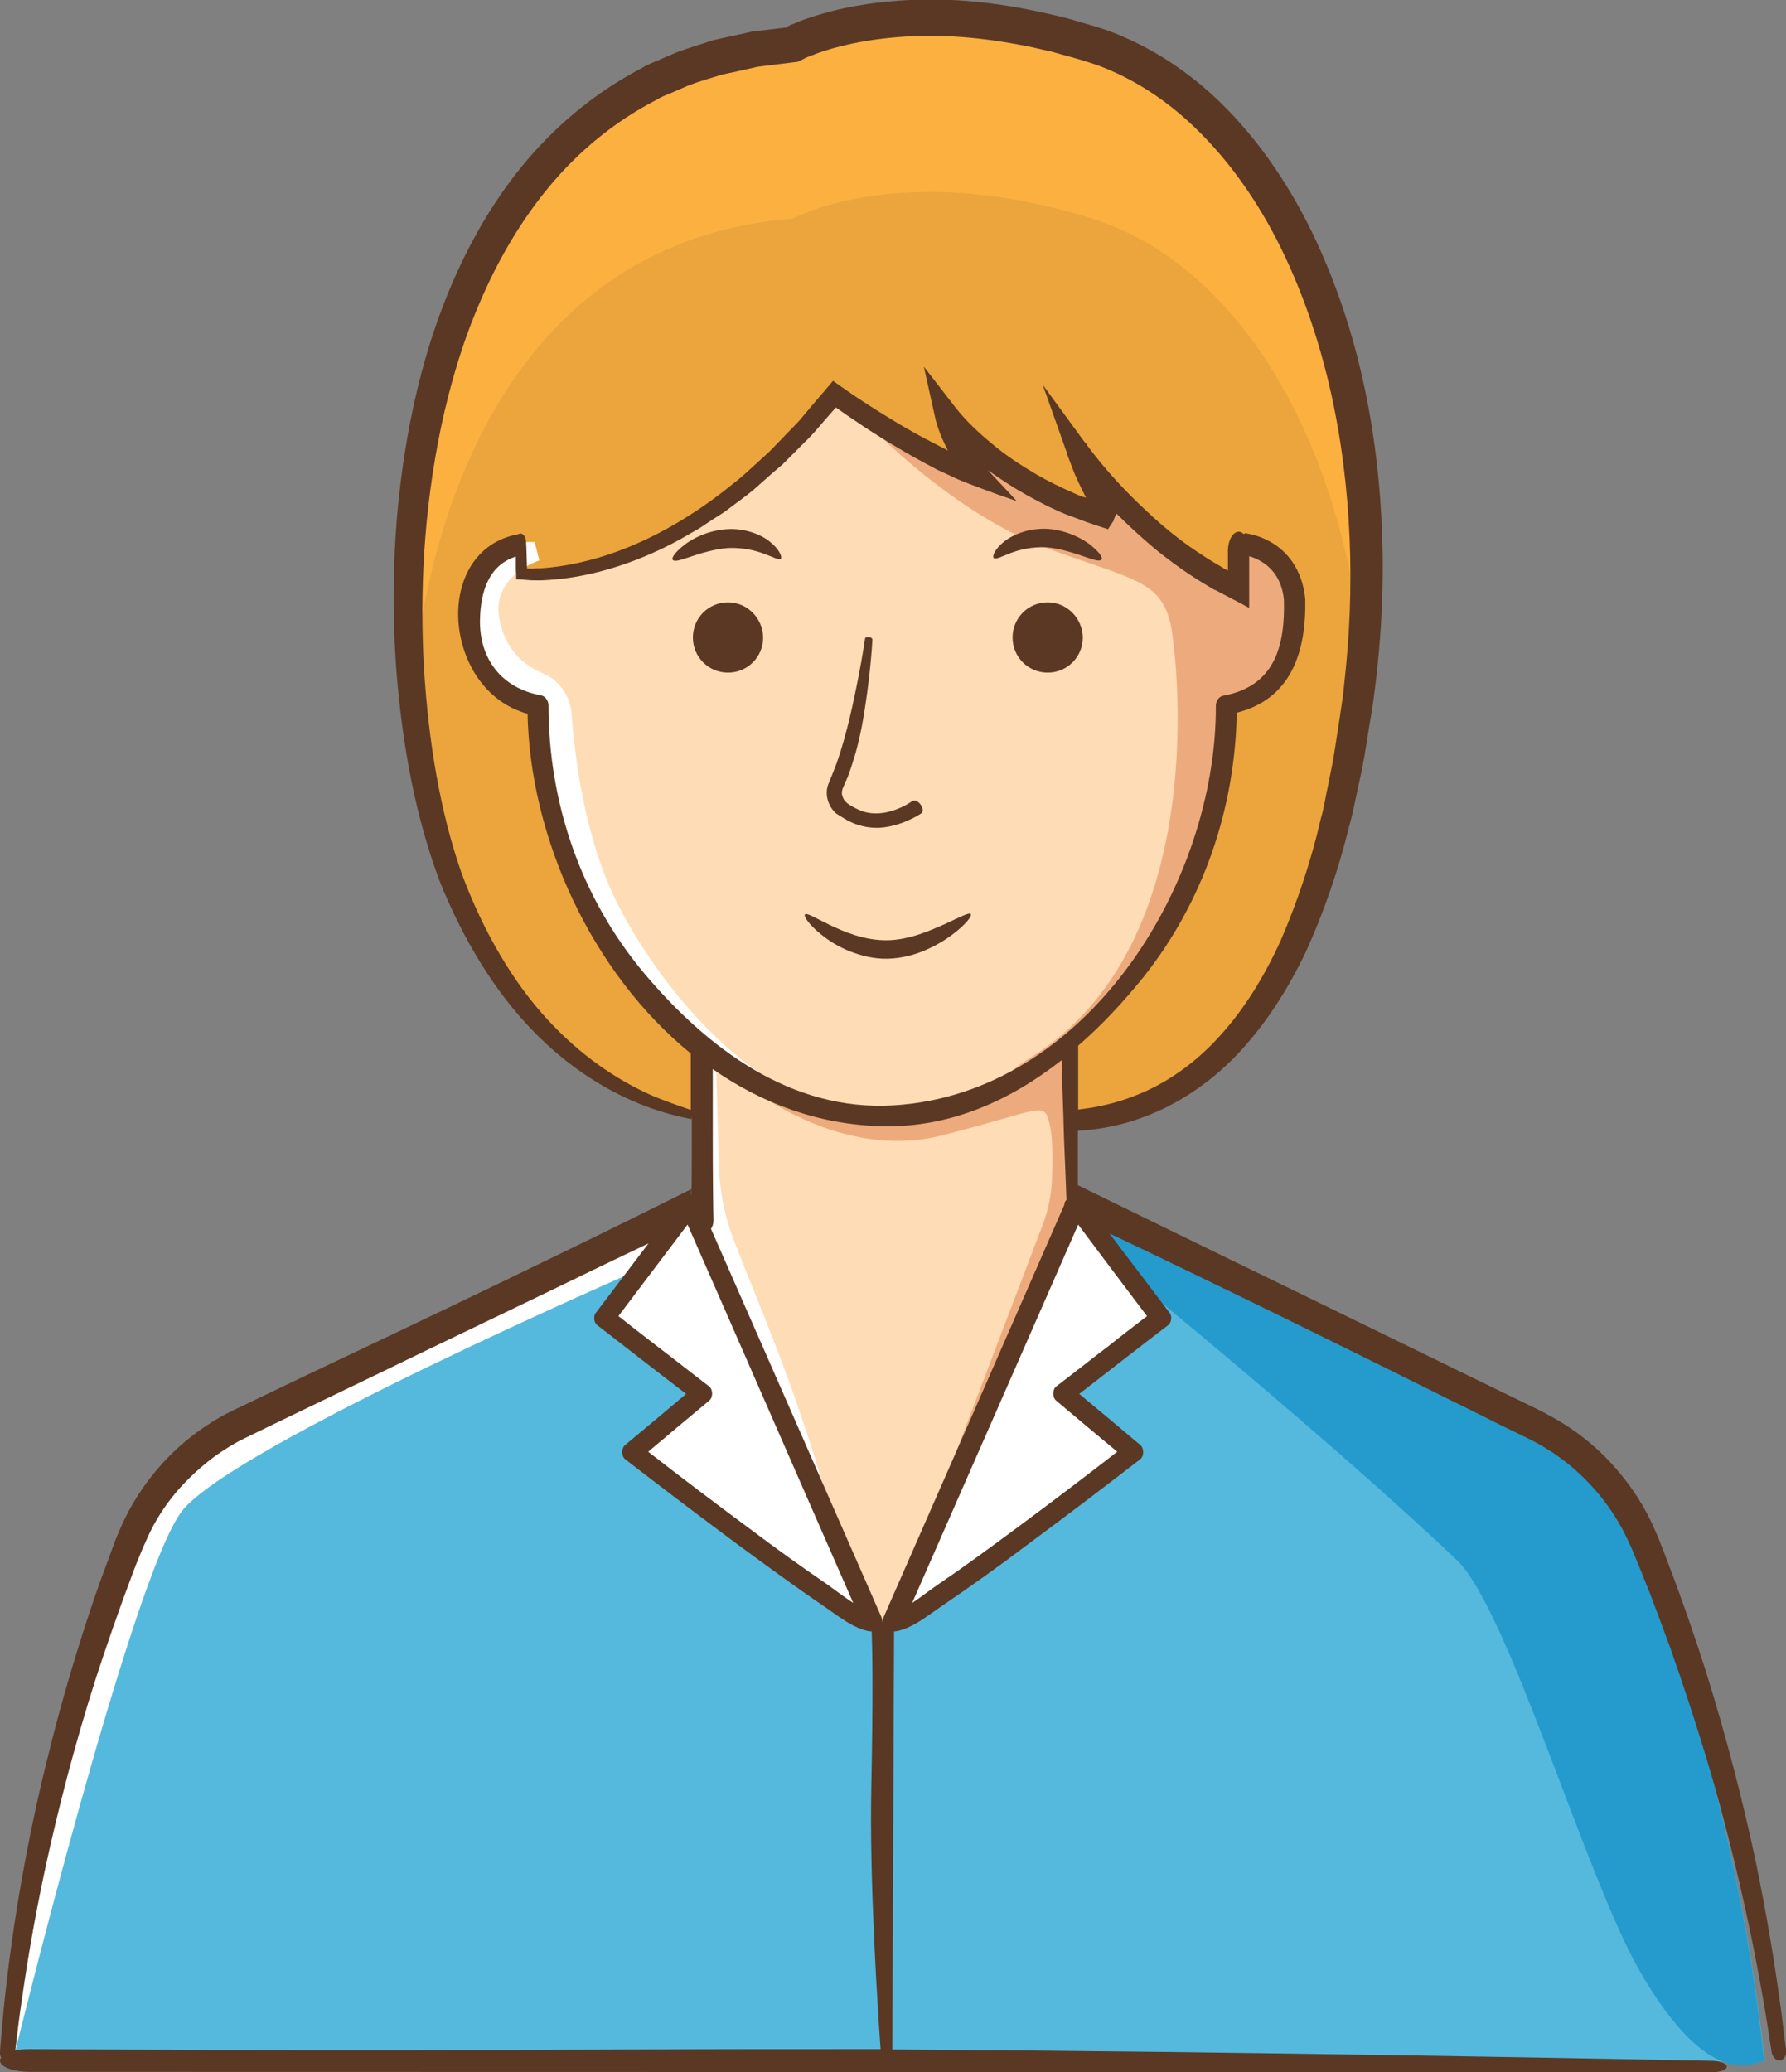 <?xml version="1.0" encoding="utf-8"?>
<!-- Generator: Adobe Illustrator 26.2.1, SVG Export Plug-In . SVG Version: 6.00 Build 0)  -->
<svg version="1.1" id="Layer_1" xmlns="http://www.w3.org/2000/svg" xmlns:xlink="http://www.w3.org/1999/xlink" x="0px" y="0px"
	 viewBox="0 0 503.4 583.8" style="enable-background:new 0 0 503.4 583.8;" xml:space="preserve">
<rect x="0" y="0" width="503.4" height="583.8" fill="#808080" stroke="none"/>
<style type="text/css">
	.st0{fill:#EBA53C;}
	.st1{fill:#FBB040;}
	.st2{fill:#54B9DD;}
	.st3{fill:#FFFFFF;}
	.st4{fill:#FEDCB5;}
	.st5{fill:#259BCD;}
	.st6{fill:#EDAB7D;}
	.st7{fill:#5B3824;}
</style>
<g>
	<path class="st0" d="M212.7,315.9c0,0-53.6,4.6-82.7-61.3c-29.1-65.9-24.5-232.9,93.5-242.1c0,0,30.6-16.9,84.3,0
		c53.6,16.9,87.3,95,75.1,185.4c-12.3,90.4-47.5,121.2-91.9,118L212.7,315.9z"/>
	<path class="st1" d="M223.5,61.6c0,0,30.6-16.9,84.3,0c41,12.9,70.4,61.7,76.4,124.3C392,100.7,359,28.6,307.7,12.5
		c-53.6-16.9-84.3,0-84.3,0c-90.4,7-114.2,106.7-107.3,182.5C122,131,151.8,67.2,223.5,61.6z"/>
	<path class="st2" d="M461,434.7c-5.9-14.7-17.1-26.6-31.3-33.5l-129.3-62.5h-51.5h-51.5L67.9,401.2C53.6,408,42.5,420,36.6,434.7
		C25,463.3,7,516.1,0.2,580.8h248.6h248.6C490.5,516.1,472.5,463.3,461,434.7z"/>
	<path class="st3" d="M4.2,578.3c0,0,33-134.4,47.1-152.6s129.5-68.3,129.5-68.3l10.9-16.1L67.9,401.2C53.6,408,42.5,420,36.6,434.7
		c-11.1,27.4-28,77.1-35.4,138.1C3.1,576.3,4.2,578.3,4.2,578.3z"/>
	<path class="st4" d="M293.2,299.5c-12.7,9.2-28,14-43.6,14c-15.6,0-30.9-4.8-43.6-14c-2.7-2-5.4-4.1-8-6.3v57.8l50.6,106.5
		l52.5-107.2v-57.2C298.6,295.4,295.9,297.6,293.2,299.5z"/>
	<path class="st5" d="M429.7,401.2l-129.3-62.5l-4.7,25l22.7-4.1c0,0,56.8,46.3,92.1,79.8C425,453,446.8,528.4,462,555
		c21.1,36.8,33.8,24.7,35.2,25.9h0.1c-6.8-64.7-24.8-117.5-36.4-146.2C455.1,420,443.9,408,429.7,401.2z"/>
	<path class="st3" d="M201.8,298.2l0.8,29.7c0.2,7.6,1.7,15.1,4.5,22.2c8.6,22.1,16.9,40,27,75.5c0.4,1.2-35.9-81.8-35.9-81.8v-50.6
		L201.8,298.2z"/>
	<path class="st6" d="M301.2,293.3c-2.6,2.2-5.2,4.3-8,6.3c-12.7,9.2-28,14-43.6,14c-12.8,0-25.3-3.3-36.4-9.5
		c-0.8,1.5-1.4,2.5-1.4,2.5s25.2,20.5,53.6,13.3c28.4-7.2,28.8-9.9,30.4-3.4c1,3.8,0.9,10.8,0.7,16c-0.2,4.2-1,8.3-2.5,12.3
		L267,415.6c0,0,1.8-2.1,4.9-5.6l29.3-59.6V293.3z"/>
	<path class="st3" d="M194.4,339.5L246,457c-6.2,0-67.7-47.8-67.7-47.8l19.6-16.5l-27.5-21.4L194.4,339.5z"/>
	<path class="st3" d="M303.2,339.5L251.6,457c6.2,0,67.7-47.8,67.7-47.8l-19.6-16.5l27.5-21.4L303.2,339.5z"/>
	<path class="st4" d="M365,169c-0.2-8.5-6.7-15.3-15-16.2l-1,13c-27.9-13.6-45.9-39.6-45.9-39.6c5.4,15.4,10.4,19.8,10.4,19.8
		c-32.6-9.6-46.8-29.3-46.8-29.3c2.1,9.6,9.5,17.3,9.5,17.3c-17.4-5.9-40.9-23.2-40.9-23.2c-45.2,55.2-87.1,49.8-87.1,49.8l-0.4-7.8
		c-8.4,0.7-15,7.6-15.2,16.2l-0.2,7.3c-0.2,11.4,8.3,21.1,19.4,22.4v2.1c0,22,6.3,43.5,18.1,62.1h0c9.4,14.7,21.4,27.4,35.3,37.5
		c12.7,9.2,28,14,43.6,14s30.9-4.8,43.6-14c14-10.1,26-22.8,35.3-37.5l0,0c11.8-18.6,18.1-40.1,18.1-62.1v-2.1
		c11.1-1.4,19.6-11,19.4-22.4L365,169z"/>
	<path class="st6" d="M365,169c-0.2-8.5-6.7-15.3-15-16.2l-1,13c-27.9-13.6-45.9-39.6-45.9-39.6c5.4,15.4,10.4,19.8,10.4,19.8
		c-32.6-9.6-46.8-29.3-46.8-29.3c2.1,9.6,9.5,17.3,9.5,17.3c-9.9-3.4-21.9-10.4-30.3-15.9l2.7,5.2c0,0,22,22.1,46.4,31.1
		c24.4,9,32.2,9,35,21.7c1.3,5.9,12.7,89.6-39.6,121.9c-4.8,2.9-8,6.1-9.8,9.3c4.1-1.9,8-4.2,11.7-6.9c14-10.1,26-22.8,35.3-37.5
		c11.8-18.6,18.1-40.1,18.1-62.1v-2.1c11.1-1.4,19.6-11,19.4-22.4L365,169z"/>
	<path class="st3" d="M222.2,306.2c-13.1-4.1-35.3-26.1-48.3-51.9c-9-17.9-11.9-40.8-12.8-53.3c-0.4-4.9-3.4-9.3-7.9-11.2
		c-5.6-2.4-10.7-6.7-12.4-15.2c-2.6-12.3,11.2-16.7,11.2-16.7s-0.5-2.2-1.3-5.2l-1.2,0c-9.2-0.2-16.8,7.1-17,16.2l-0.2,7.3
		c-0.2,11.4,8.3,21.1,19.4,22.4v1.2c0,21.3,5.5,42.4,16.6,60.6c9.6,15.7,22.1,29.2,36.8,39.9c5,3.6,10.4,6.5,16.1,8.8
		C223.8,308,224.5,306.9,222.2,306.2z"/>
	<g>
		<path class="st7" d="M502.9,573.6c-0.3-2.5-0.7-6.2-1.4-10.9c-1.3-9.4-3.4-22.7-6.7-38.6c-3.4-15.9-8-34.2-14.1-53.6
			c-3.1-9.7-6.5-19.6-10.3-29.5c-0.9-2.5-1.9-5-2.9-7.5c-1.1-2.6-2.2-5.2-3.6-7.7c-2.7-5-6.1-9.6-10-13.8
			c-3.9-4.2-8.3-7.8-13.2-10.9c-2.4-1.5-5-2.9-7.4-4.1c-2.4-1.2-4.8-2.3-7.2-3.5c-9.5-4.6-18.9-9.2-27.9-13.6
			c-18.1-8.8-35-17.1-49.5-24.1c-21.9-10.7-38.2-18.6-44.9-21.9c0-3.5,0-8.8,0-15.3c6-0.4,12.2-1.5,18.3-3.8
			c9.6-3.5,18.9-9.6,26.6-17.7c7.8-8.2,14.2-18.1,19.4-29c5-11,9.1-22.8,12.2-35.4c0.9-3.1,1.5-6.3,2.2-9.5c0.7-3.2,1.4-6.4,2-9.7
			c0.5-3.3,1.1-6.6,1.6-9.9c0.6-3.3,1.1-6.7,1.5-10.1c1.7-13.6,2.5-27.8,2-42.3c-1-28.9-6.6-59.7-21.1-88.4
			c-7.3-14.2-17-27.9-29.9-38.8c-6.5-5.4-13.8-10.1-21.7-13.5c-3.9-1.8-8.2-3.1-12.2-4.2c-2-0.6-4-1.2-6.1-1.7l-6.2-1.4
			c-11.9-2.5-24-3.8-36-3.2c-6,0.3-12,1-17.9,2.2c-2.9,0.6-5.9,1.4-8.8,2.3c-1.4,0.5-2.9,0.9-4.3,1.5c-0.7,0.3-1.4,0.6-2.2,0.9
			c-0.4,0.1-0.7,0.3-1.1,0.5L222,7.7c0,0,0,0,0,0c-3.4,0.4-6.7,0.8-10,1.2c-3.7,0.8-7.3,1.6-10.9,2.4c-3.5,1.2-7.1,2.2-10.5,3.5
			l-5.1,2.2c-1.7,0.7-3.4,1.4-5,2.4c-13,6.8-24.2,16.3-33.1,27.1c-8.9,10.8-15.6,22.9-20.7,35.1c-5.1,12.2-8.6,24.7-11,36.9
			c-4.8,24.5-5.6,48.3-4,70.1c1.7,21.9,5.6,42,12.2,59.6c7,17.4,16.1,31.8,26.5,42.4c10.3,10.6,21.5,17.2,31.2,20.9
			c4.9,1.9,9.3,3,13.3,3.8c0,0,0-0.1,0-0.1c0-0.2,0.1-0.5,0.1-0.7c0,9.3,0,17-0.1,22.1c0,0-0.1,0-0.1,0c0-0.2,0-0.4,0-0.6
			c0-0.3,0.1-0.7,0.1-1c-15.6,7.8-49.6,24.6-107.2,51.8c-4.8,2.3-9.6,4.6-14.6,7c-2.5,1.2-5,2.4-7.5,3.6c-2.7,1.3-5.3,2.8-7.8,4.5
			c-10,6.7-18.3,16.4-23.4,27.6c-0.6,1.4-1.2,2.8-1.8,4.2l-1.5,4.1c-1,2.7-2,5.4-3,8.1c-1.9,5.4-3.7,10.8-5.4,16.2
			c-3.4,10.8-6.4,21.4-8.9,31.6C3.4,534.6,0.7,568.4,0,578c-0.1,0.6,0.1,1.2,0.3,1.7c-0.2,0.3-0.3,0.5-0.3,0.8
			c0,1.8,3.7,3.2,8.4,3.2l474.2,0.1c2.3,0,4.1-0.7,4.1-1.6c0-0.8-1.7-1.5-3.9-1.6c-21.6-0.4-129.3-2.6-231.3-3.2l0.5-117.8
			c0.1,0,0.3,0,0.4,0c4.6-0.7,9.3-4.6,13-7.1c8.1-5.5,16.1-11.2,23.9-17.1c10.8-8,21.5-16.1,32.1-24.3c1.1-0.9,1.1-3.1,0-4
			c-5.7-4.8-11.4-9.6-17.2-14.4c8.4-6.5,16.7-13,25.1-19.4c0.9-0.7,1.1-2.5,0.4-3.4c-5.7-7.5-11.3-14.9-17-22.4
			c18.6,8.8,49.8,23.9,96.2,47c4.7,2.3,9.6,4.7,14.5,7.2c2.5,1.2,4.9,2.4,7.4,3.6c2.3,1.1,4.6,2.5,6.8,3.9
			c8.7,5.8,16.1,14.1,20.8,23.8c0.6,1.2,1.1,2.4,1.7,3.7l1.6,3.9c1.1,2.6,2.1,5.3,3.2,7.9c2,5.3,4,10.6,5.9,15.8
			c3.7,10.5,7.1,20.9,10.1,30.8c12,39.9,17,73.3,18.4,82.8c0.2,1.6,1.3,2.7,2.4,2.6c1.2-0.1,1.9-1.6,1.8-3.2
			C503.4,577.5,503.2,576.1,502.9,573.6z M251.9,311.4c-29,1.8-52.8-16.3-70.5-37.4c-17.7-21.2-26.8-47.8-26.8-75.3
			c0-1.2-0.9-2.6-2.1-2.8c-11.1-2-17.5-10.3-17.2-21.5c0.2-8.5,2.9-15.3,10.1-17.6l0,2.1c0,1.1,0,2.1,0.1,3.1l0,0.8
			c0,0.1,0,0.3,0,0.4l0.4,0l1.6,0.1c1,0.1,2.1,0.2,3.1,0.2l1.2,0c0.3,0,0.6,0,0.9,0l1.8-0.1c4.9-0.3,9.6-1.1,14.3-2.3
			c9.3-2.4,18.1-6.2,26.3-11.1c2.1-1.1,4-2.5,6-3.8l3-1.9l2.8-2.1c1.9-1.4,3.8-2.8,5.6-4.3l5.3-4.7l2.7-2.3l2.5-2.5l5-5
			c1.7-1.7,3.1-3.5,4.7-5.3l2.9-3.3l3,2.1l5.2,3.5c3.5,2.3,7.1,4.5,10.7,6.6c1.8,1.1,3.7,2.1,5.5,3.1c0.9,0.5,1.9,1,2.8,1.5l1.5,0.8
			c0.9,0.4,1.8,0.8,2.6,1.2c1.7,0.8,3.6,1.7,5.2,2.3l5,1.9l5.2,1.9c1.1,0.4,1.2,0.4,1.8,0.6l2.5,0.9c-2.9-3.2-5.8-6.2-8.1-8.7
			c1.8,1.3,3.7,2.6,5.6,3.8c3.7,2.4,7.6,4.5,11.6,6.5c2,0.9,4,1.9,6.1,2.6l4.8,1.8l5.7,1.9l0.9-1.4l0.5-0.7l0.2-0.4l0-0.1
			c0.1-0.3,0.3-0.8,0.8-1.8c3.4,3.4,7,6.7,10.8,9.9c4.7,3.8,9.7,7.4,15,10.5l1,0.6l0.5,0.3l0.2,0.1l0.5,0.2l3.8,2l3.8,2
			c0.6,0.3,1.3,0.8,1.8,0.9l0-2.2l0-12.3c5.3,1.6,9.2,5.6,9.8,12.4c0.3,12.8-2.5,24.2-17.1,26.9c-1.3,0.2-2.1,1.6-2.1,2.8
			C342.9,248.9,306.3,308.1,251.9,311.4z M183,308.3c-9-4.1-19.3-10.8-28.8-21.2c-9.5-10.3-17.9-24.4-24.1-41.1
			c-5.9-16.8-9.3-36.6-10.6-57.8c-1.2-21.3-0.1-44.3,4.8-67.8c2.5-11.7,5.9-23.6,10.9-35.1c4.9-11.5,11.3-22.7,19.5-32.6
			c8.2-9.9,18.4-18.4,30.2-24.5c1.4-0.9,3-1.5,4.5-2.1l4.6-2c3.1-1.2,6.4-2.1,9.6-3.1c3.3-0.7,6.6-1.4,10-2.2
			c3.8-0.5,7.5-0.9,11.3-1.4l1.6-0.8c0.3-0.1,0.5-0.3,0.8-0.4c0.6-0.2,1.2-0.5,1.8-0.7c1.2-0.5,2.5-0.9,3.7-1.3
			c2.5-0.8,5.1-1.4,7.8-2c5.3-1.1,10.8-1.7,16.3-2c11.1-0.5,22.3,0.7,33.5,3l5.8,1.3c1.9,0.5,3.8,1.1,5.8,1.6
			c3.9,1.1,7.5,2.2,10.9,3.7c7,3,13.4,7.1,19.3,12c11.6,9.8,20.7,22.3,27.6,35.6c13.7,26.8,19.4,56.3,20.6,84.2
			c0.6,14,0,27.7-1.5,40.9c-0.3,3.3-0.8,6.6-1.3,9.8c-0.5,3.3-1,6.5-1.5,9.7c-0.5,3.2-1.2,6.3-1.8,9.4c-0.7,3.1-1.1,6.2-2,9.2
			c-2.8,12.2-6.7,23.6-11.2,34.1c-4.7,10.4-10.5,19.8-17.5,27.4c-6.9,7.6-15.1,13.3-23.7,16.6c-5.3,2.1-10.7,3.3-16,3.9
			c0-2.1,0-4.2,0-6.4c0-2.8,0-5.7,0-8.8c0-0.9,0-1.8,0-2.8c6.7-5.8,12.8-12.4,18.3-19.2c16.9-21.2,25.9-47.4,26.4-74.6
			c15.4-3.9,19.6-17.2,19.3-32c-1-10.4-7.6-17.1-17-18.6c-0.1,0.1-0.2,0.2-0.3,0.3c-0.4-0.4-0.9-0.7-1.4-0.7c-1.8,0-3.2,2.6-3.1,5.9
			c0,1.2,0,2.5,0,4l0,0.6l0,0.1l0,0.1l0,0.2c0,0.1-0.4-0.2-0.7-0.3c-1.9-1.2-4.2-2.4-6.5-4c-4.7-3-10-7-15.6-12.3
			c-5.4-5-11.4-11.2-17-18.8c0-0.1-0.1-0.3-0.1-0.4l-0.1,0.1c-0.2-0.2-0.3-0.4-0.5-0.6l-11.7-16l6.6,18.6c0.1,0.2,0.2,0.5,0.3,0.8
			l-0.2,0.1c0.1,0.1,0.2,0.3,0.3,0.4c0.5,1.3,1.2,3.1,2,5.2c0.6,1.4,1.3,2.9,2.1,4.5c0.3,0.6,0.6,1.2,0.9,1.8c0,0.1,0.1,0.2,0.2,0.4
			c0.1,0.1-0.3-0.1-0.4-0.1c-0.1,0-0.2-0.1-0.3-0.1l-0.1,0c0,0,0,0-0.1,0l-0.5-0.2c-0.7-0.3-1.5-0.6-2.3-1c-3.2-1.4-7-3.2-10.7-5.4
			c-4.1-2.4-8.2-5.1-12-8.3c-3.8-3.1-7.6-6.7-10.4-10.3l-8.9-11.5l3.1,14c0.7,3.2,1.9,6.1,3.3,8.9c0.3,0.5,0.2,0.3,0.2,0.4l0.1,0.1
			c0.2,0.1,0,0.1-0.2,0.1c-0.1,0,0,0-0.1-0.1l-1.4-0.7c-0.9-0.5-1.8-0.9-2.7-1.4c-1.8-0.9-3.6-1.9-5.4-2.9c-3.6-2-7.1-4.2-10.5-6.3
			c-1.7-1.1-3.4-2.2-5.1-3.3l-2.5-1.7l-4.4-3.1c-2.7,3.2-5.4,6.3-8,9.4c-2,2.6-4.4,4.7-6.6,7.1c-1.1,1.1-2.2,2.3-3.3,3.4
			c-1.2,1.1-2.3,2.1-3.4,3.1c-2.3,2.1-4.5,4.2-6.9,6c-9.2,7.5-18.8,13.3-27.7,17.1c-9,3.9-17.3,5.8-24,6.5c-0.8,0.1-1.6,0.1-2.4,0.2
			c-0.8,0-1.5,0-2.1,0.1c-0.6,0-1.2,0-1.8,0c-0.1-0.4-0.1-1-0.1-1.5c-0.1-2.4-0.1-4.3-0.2-5.7c0-1.5-0.7-2.7-1.6-2.7
			c-0.2,0-0.4,0.1-0.6,0.2c-24.6,4.5-21.3,44.1,2.6,50.6c0.7,35,18.1,73,46,95.7c0,5.1,0,9.9,0,14.5c0,0.5,0,0.9,0,1.4
			C191.3,311.5,187.3,310.2,183,308.3z M240.5,451.6c-2.6-1.7-5.2-3.7-7.3-5.2c-7.5-5.1-14.8-10.4-22-15.8
			c-9.6-7.1-19.1-14.3-28.5-21.6c5.7-4.8,11.4-9.6,17.2-14.4c1.1-0.9,1.1-3.1,0-4c-5-3.8-9.9-7.7-14.9-11.5
			c-3.2-2.5-6.4-4.9-9.5-7.4c-0.5-0.4-0.9-0.7-1.2-0.9c6.5-8.6,13-17.2,19.5-25.8C209.4,380.5,224.9,416.1,240.5,451.6z
			 M180.4,577.4c-98.6,0.4-152.5,0-171.9-0.1c-1.5,0-2.9,0.1-4.2,0.4c0.1-0.6,0.2-1.6,0.4-3.2c0.3-2.5,0.7-6.1,1.4-10.7
			c1.3-9.2,3.4-22.4,6.8-38.1c3.4-15.6,8-33.7,14.1-52.8c3.1-9.5,6.5-19.3,10.2-29.1c0.9-2.5,1.9-4.9,2.9-7.3c1-2.3,2-4.6,3.2-6.8
			c2.4-4.4,5.4-8.5,8.9-12.1c3.5-3.6,7.4-6.9,11.6-9.5c2.1-1.4,4.3-2.5,6.6-3.6c2.4-1.2,4.8-2.3,7.2-3.5c9.5-4.6,18.9-9.1,28-13.5
			c18.1-8.8,35.1-16.9,49.6-23.9c10.7-5.2,20-9.7,27.6-13.3c-5,6.5-9.9,13.1-14.9,19.6c-0.7,0.9-0.5,2.7,0.4,3.4
			c8.4,6.5,16.7,13,25.1,19.4c-5.7,4.8-11.4,9.6-17.2,14.4c-1.1,0.9-1.1,3.1,0,4c10.6,8.2,21.3,16.3,32.1,24.3
			c7.9,5.8,15.8,11.6,23.9,17.1c3.7,2.5,8.4,6.4,13,7.1c0.2,0,0.3,0,0.5,0c0.2,5.4,0.4,19-0.1,43.2c-0.6,27.1,1.8,63.2,2.6,74.5
			C224.9,577.3,201.9,577.3,180.4,577.4z M249.1,455.5c-0.2,0.5-0.3,1-0.3,1.4c0,0,0,0,0,0c0,0-0.1,0-0.1,0c0-0.5-0.1-0.9-0.3-1.4
			c-16-36.4-32-72.9-48-109.3c0.4-0.6,0.7-1.4,0.7-2.3c-0.1-4.3-0.2-12.4-0.2-24.9c0-5.1,0-11,0-17.8c13.9,9.7,30,15.7,47.8,16.1
			c19.1,0.4,36-7.2,50.5-18.6l0.1,0.7l0,0.5l0,1.1c0,1.5,0.1,2.9,0.1,4.3c0.2,5.6,0.4,10.8,0.5,15.3c0.3,7.9,0.6,14,0.7,17.4
			c-0.4,0.4-0.6,0.9-0.6,1.4C283.1,378.1,266.1,416.8,249.1,455.5z M323.3,370.8c-0.3,0.2-0.7,0.5-1.2,0.9c-3.2,2.5-6.4,4.9-9.5,7.4
			c-5,3.8-9.9,7.7-14.9,11.5c-1.1,0.9-1.1,3.1,0,4c5.7,4.8,11.4,9.6,17.2,14.4c-9.4,7.3-18.9,14.5-28.5,21.6
			c-7.3,5.4-14.5,10.7-22,15.8c-2.1,1.4-4.7,3.5-7.3,5.2c15.6-35.5,31.2-71,46.8-106.6C310.3,353.6,316.8,362.2,323.3,370.8z"/>
		<path class="st7" d="M205.2,169.7c-5.5,0-9.9,4.4-9.9,9.9c0,5.5,4.4,9.9,9.9,9.9c5.5,0,9.9-4.4,9.9-9.9
			C215,174.1,210.6,169.7,205.2,169.7z"/>
		<path class="st7" d="M295.3,169.7c-5.5,0-9.9,4.4-9.9,9.9c0,5.5,4.4,9.9,9.9,9.9s9.9-4.4,9.9-9.9
			C305.1,174.1,300.7,169.7,295.3,169.7z"/>
		<path class="st7" d="M237.3,230.2c0.5,0.3,1,0.6,1.5,0.9c1,0.5,2,1,3.1,1.3c2.1,0.7,4.3,0.9,6.2,0.8c3.8-0.3,6.7-1.5,8.6-2.4
			c1.9-0.9,2.9-1.6,2.9-1.6c0.7-0.4,0.6-1.6-0.1-2.5c-0.7-1-1.7-1.4-2.2-1.1c-1.1,0.7-3.4,2.3-7.2,3.2c-1.9,0.4-4.1,0.6-6.6-0.1
			c-1.2-0.4-2.5-1-3.8-1.8c-0.3-0.2-0.6-0.4-0.9-0.6c-0.2-0.2-0.4-0.4-0.6-0.6c-0.4-0.4-0.6-1-0.8-1.5c-0.2-0.7-0.1-1.4,0.1-2
			c0.4-1,0.9-2.1,1.4-3.2c0.9-2.3,1.6-4.7,2.3-7c1.3-4.8,2.2-9.5,2.8-13.9c1.3-8.7,1.8-15.8,1.9-17.9c0-0.3-0.4-0.7-1-0.7
			c-0.6-0.1-1.1,0.1-1.1,0.5c0,0-0.6,4.4-1.9,11c-1.3,6.6-3.1,15.4-6,23.8l-1.2,3.1l-0.6,1.5l-0.3,0.7c-0.1,0.3-0.3,0.7-0.4,1
			c-1,2.9,0.1,6.2,2.3,8.1C236.3,229.6,236.8,229.9,237.3,230.2z"/>
		<path class="st7" d="M266.4,260.3c-4.1,1.8-10,4.5-16.3,4.6c-6.4,0.1-12.2-2.4-16.2-4.3c-4.1-2-6.5-3.5-7-3
			c-0.5,0.5,1.2,3.1,5.1,6.1c1.9,1.5,4.5,3.1,7.5,4.3c3.1,1.2,6.7,2.2,10.7,2.1c4-0.1,7.6-1.1,10.6-2.4c3-1.3,5.5-2.8,7.5-4.3
			c3.9-2.9,5.8-5.4,5.3-5.9C273.1,257,270.5,258.4,266.4,260.3z"/>
		<path class="st7" d="M217.1,152.7c-2.5-2.1-7.2-4-12.4-3.6c-5.2,0.4-9.3,2.5-11.8,4.4c-2.5,2-3.7,3.6-3.3,4.2
			c0.9,1.4,7.4-2.6,15.5-3.3c4-0.2,7.6,0.6,10.2,1.6c2.6,0.9,4.2,1.9,4.8,1.4C220.5,156.9,219.7,154.8,217.1,152.7z"/>
		<path class="st7" d="M310.5,157.6c0.4-0.6-0.8-2.2-3.3-4.2c-2.5-1.9-6.7-4-11.8-4.4c-5.2-0.3-9.8,1.5-12.4,3.6
			c-2.6,2.1-3.4,4.1-2.9,4.6c0.6,0.5,2.2-0.4,4.8-1.4c2.6-1,6.1-1.8,10.2-1.6C303.1,155,309.6,159.1,310.5,157.6z"/>
	</g>
</g>
</svg>
